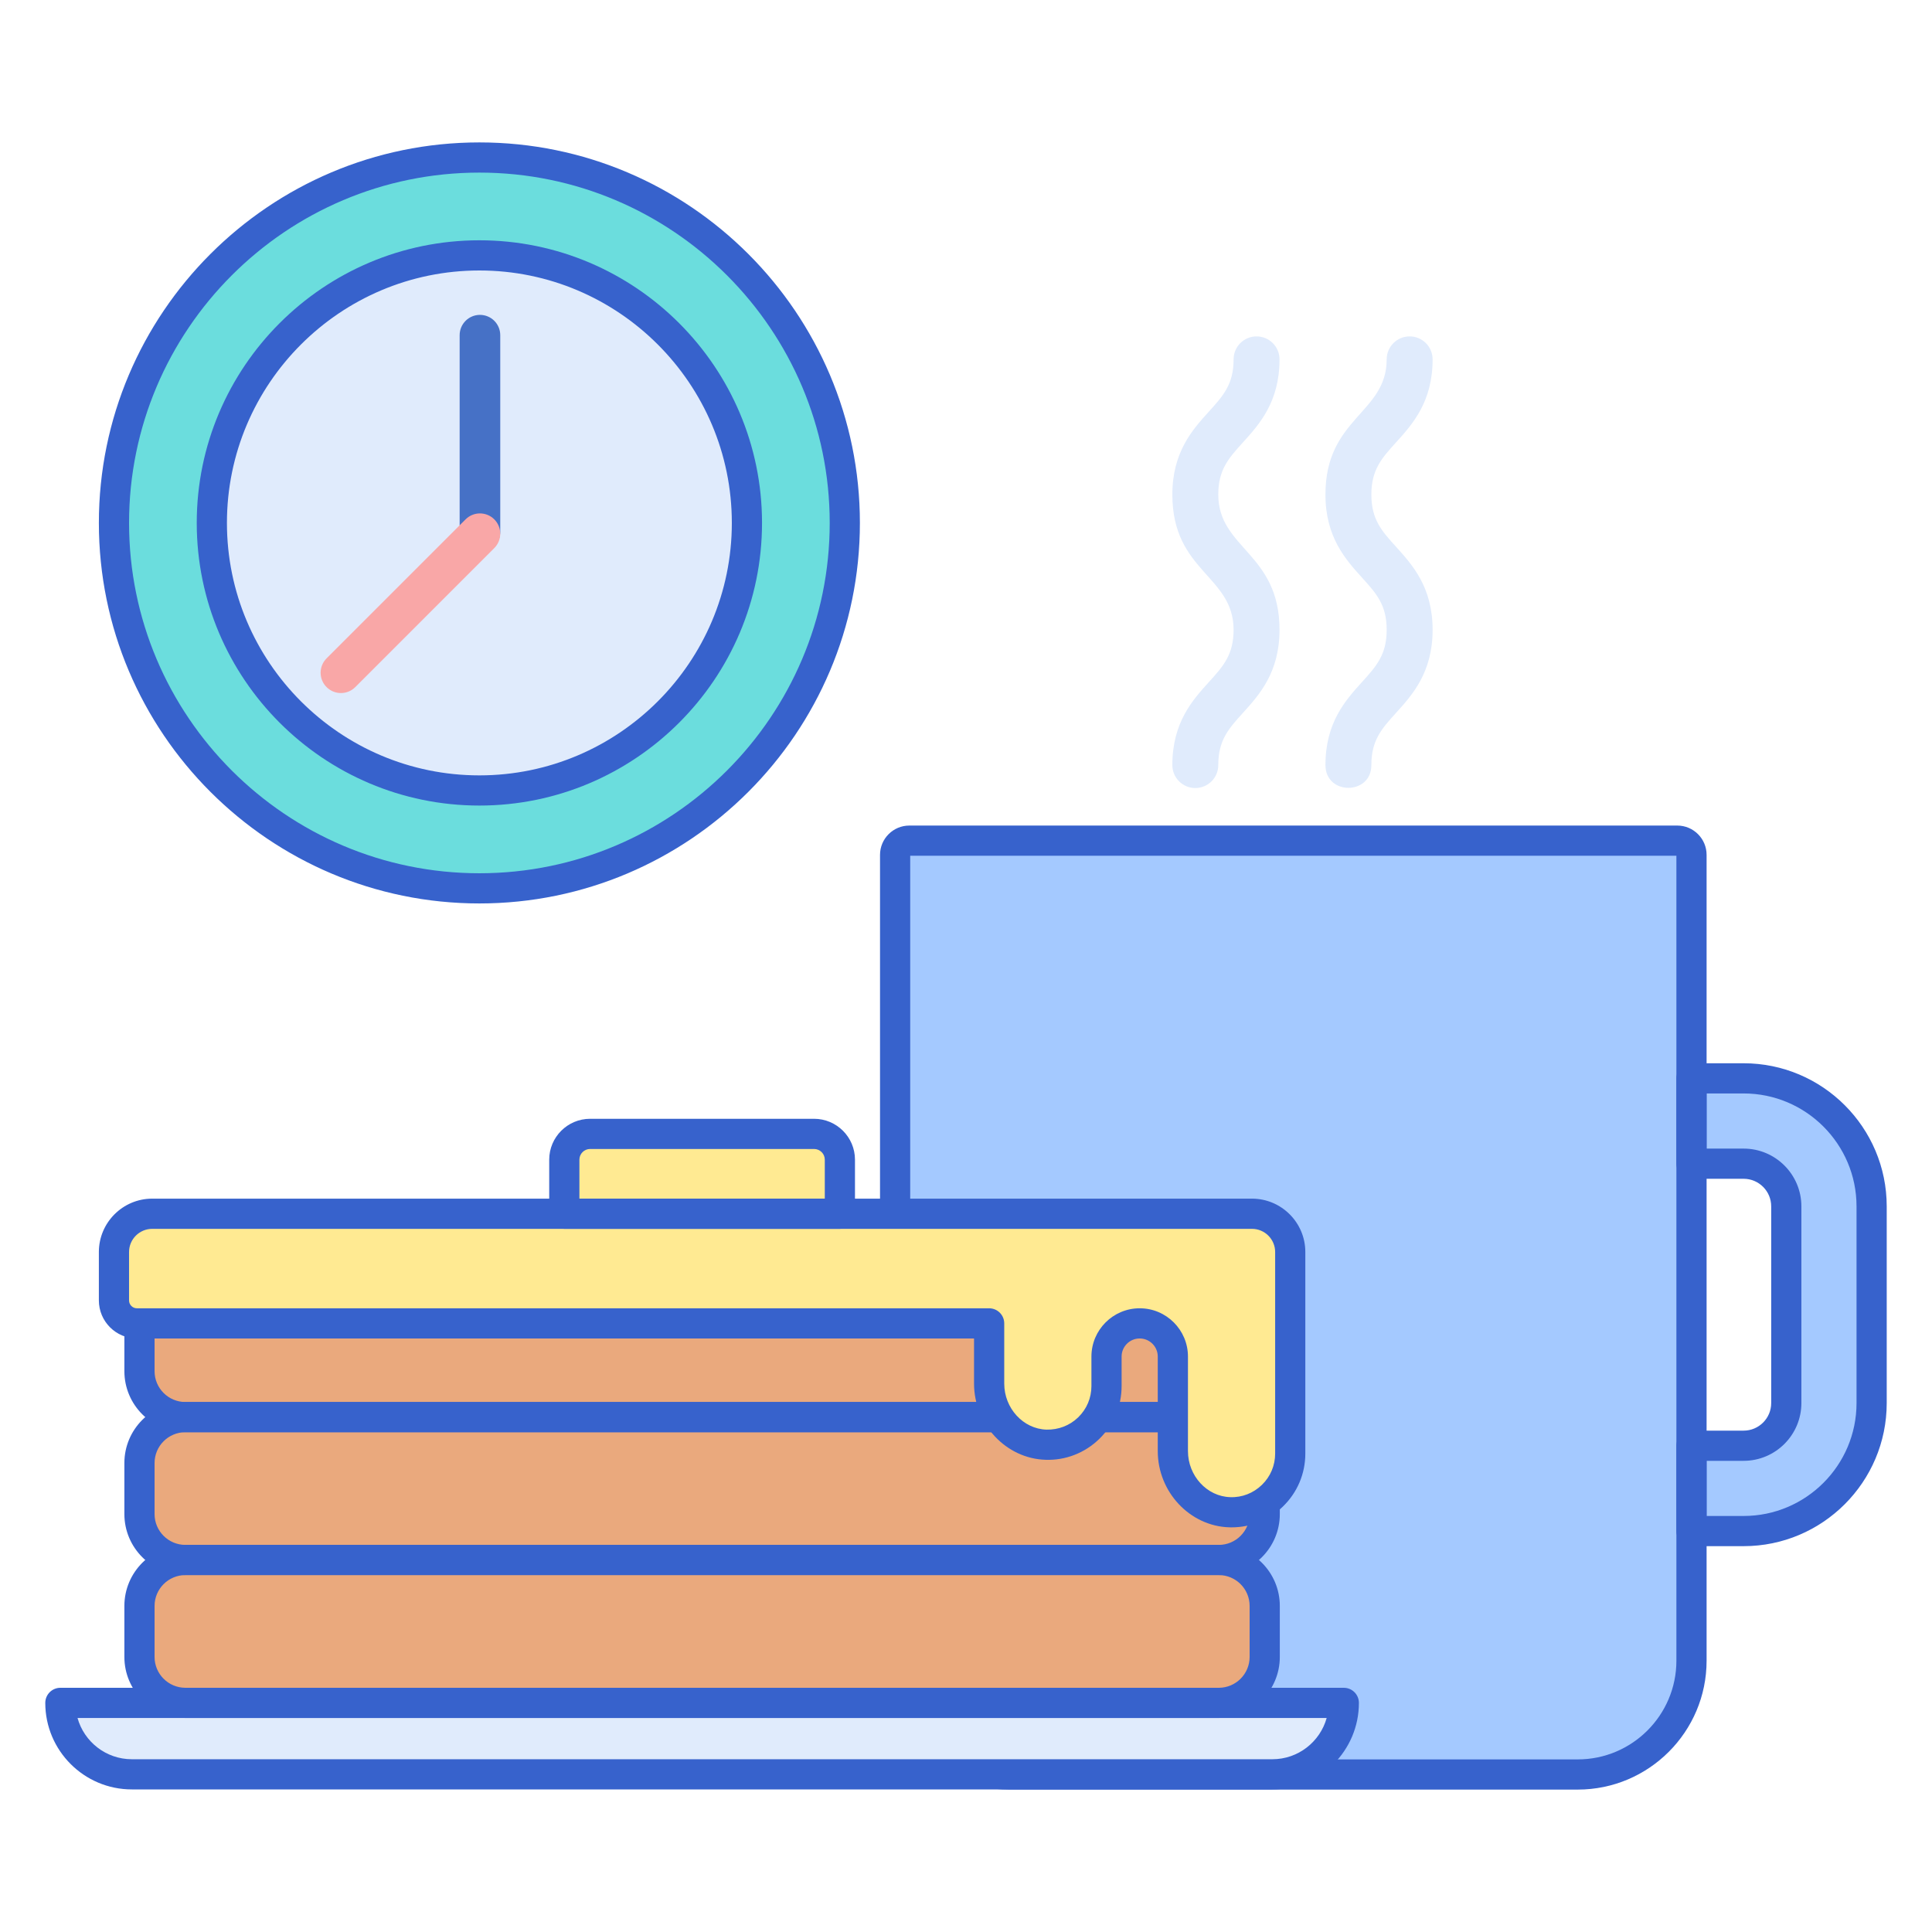 <?xml version="1.0" encoding="UTF-8" standalone="no"?><!-- icon666.com - MILLIONS OF FREE VECTOR ICONS --><svg width="1024" height="1024" id="Layer_1" enable-background="new 0 0 256 256" viewBox="0 0 256 256" xmlns="http://www.w3.org/2000/svg"><path d="m209.057 235.13h-75.374c-8.326 0-15.075-6.749-15.075-15.075v-106.78c0-1.041.844-1.884 1.884-1.884h101.755c1.041 0 1.884.844 1.884 1.884v106.78c.001 8.325-6.749 15.075-15.074 15.075z" fill="#a4c9ff"/><path d="m231.041 142.888h-6.909v11.307h6.909c3.117 0 5.653 2.536 5.653 5.653v26.066c0 3.117-2.536 5.653-5.653 5.653h-6.909v11.307h6.909c9.366 0 16.959-7.593 16.959-16.959v-26.067c0-9.367-7.593-16.96-16.959-16.96z" fill="#a4c9ff"/><path d="m209.057 237.13h-75.374c-9.416 0-17.075-7.66-17.075-17.075v-106.78c0-2.142 1.743-3.884 3.885-3.884h101.755c2.142 0 3.885 1.742 3.885 3.884v106.78c-.001 9.415-7.661 17.075-17.076 17.075zm-88.45-123.739v106.664c0 7.21 5.866 13.075 13.075 13.075h75.374c7.21 0 13.075-5.865 13.075-13.075v-106.664z" fill="#3762cc"/><path d="m231.041 204.874h-6.909c-1.104 0-2-.896-2-2v-11.307c0-1.104.896-2 2-2h6.909c2.014 0 3.652-1.639 3.652-3.653v-26.066c0-2.015-1.639-3.653-3.652-3.653h-6.909c-1.104 0-2-.896-2-2v-11.307c0-1.104.896-2 2-2h6.909c10.454 0 18.959 8.506 18.959 18.96v26.066c0 10.454-8.505 18.96-18.959 18.96zm-4.909-4h4.909c8.248 0 14.959-6.711 14.959-14.96v-26.066c0-8.249-6.711-14.96-14.959-14.96h-4.909v7.307h4.909c4.22 0 7.652 3.434 7.652 7.653v26.066c0 4.22-3.433 7.653-7.652 7.653h-4.909z" fill="#3762cc"/><path d="m158.385 104.42c-1.681 0-3.043-1.362-3.043-3.043 0-5.653 2.686-8.62 4.845-11.003 1.898-2.096 3.27-3.61 3.27-6.918 0-7.216-8.114-7.695-8.114-17.92 0-5.653 2.686-8.619 4.845-11.002 1.899-2.096 3.27-3.61 3.27-6.916 0-1.681 1.362-3.043 3.043-3.043s3.043 1.362 3.043 3.043c0 5.652-2.686 8.618-4.845 11.001-1.898 2.096-3.27 3.61-3.27 6.917 0 7.172 8.114 7.728 8.114 17.92 0 5.653-2.686 8.62-4.845 11.003-1.898 2.096-3.27 3.61-3.27 6.918 0 1.681-1.362 3.043-3.043 3.043z" fill="#e0ebfc"/><path d="m175.628 101.377c0-5.653 2.686-8.62 4.845-11.003 1.898-2.096 3.27-3.61 3.27-6.918 0-3.306-1.372-4.821-3.27-6.917-2.158-2.383-4.845-5.35-4.845-11.003 0-10.202 8.114-10.738 8.114-17.918 0-1.681 1.362-3.043 3.043-3.043s3.043 1.362 3.043 3.043c0 5.652-2.686 8.618-4.845 11.001-1.898 2.096-3.27 3.61-3.27 6.917s1.372 4.822 3.27 6.918c2.158 2.383 4.845 5.349 4.845 11.002s-2.686 8.62-4.845 11.003c-1.898 2.096-3.27 3.61-3.27 6.918.001 4.021-6.085 4.026-6.085 0z" fill="#e0ebfc"/><path d="m168.597 235.108h-151.13c-5.228 0-9.467-4.238-9.467-9.467h170.063c0 5.228-4.238 9.467-9.466 9.467z" fill="#e0ebfc"/><path d="m161.496 225.641h-136.929c-3.361 0-6.086-2.725-6.086-6.086v-6.762c0-3.361 2.725-6.086 6.086-6.086h136.93c3.361 0 6.086 2.725 6.086 6.086v6.762c-.001 3.361-2.725 6.086-6.087 6.086z" fill="#eaa97d"/><path d="m161.496 206.707h-136.929c-3.361 0-6.086-2.725-6.086-6.086v-6.762c0-3.361 2.725-6.086 6.086-6.086h136.93c3.361 0 6.086 2.725 6.086 6.086v6.762c-.001 3.362-2.725 6.086-6.087 6.086z" fill="#eaa97d"/><path d="m161.496 187.774h-136.929c-3.361 0-6.086-2.725-6.086-6.086v-6.762c0-3.361 2.725-6.086 6.086-6.086h136.93c3.361 0 6.086 2.725 6.086 6.086v6.762c-.001 3.361-2.725 6.086-6.087 6.086z" fill="#eaa97d"/><g fill="#3762cc"><path d="m168.597 237.107h-151.13c-6.323 0-11.467-5.143-11.467-11.466 0-1.104.896-2 2-2h170.063c1.104 0 2 .896 2 2 0 6.323-5.143 11.466-11.466 11.466zm-158.325-9.466c.876 3.149 3.77 5.467 7.195 5.467h151.13c3.425 0 6.318-2.317 7.194-5.467z"/><path d="m161.496 227.641h-136.929c-4.458 0-8.086-3.627-8.086-8.086v-6.762c0-4.459 3.627-8.086 8.086-8.086h136.929c4.459 0 8.086 3.627 8.086 8.086v6.762c0 4.459-3.627 8.086-8.086 8.086zm-136.929-18.934c-2.253 0-4.086 1.833-4.086 4.086v6.762c0 2.253 1.833 4.086 4.086 4.086h136.929c2.253 0 4.086-1.833 4.086-4.086v-6.762c0-2.253-1.833-4.086-4.086-4.086z"/><path d="m161.496 208.707h-136.929c-4.458 0-8.086-3.627-8.086-8.085v-6.763c0-4.458 3.627-8.085 8.086-8.085h136.929c4.459 0 8.086 3.627 8.086 8.085v6.763c0 4.458-3.627 8.085-8.086 8.085zm-136.929-18.933c-2.253 0-4.086 1.832-4.086 4.085v6.763c0 2.253 1.833 4.085 4.086 4.085h136.929c2.253 0 4.086-1.832 4.086-4.085v-6.763c0-2.253-1.833-4.085-4.086-4.085z"/><path d="m161.496 189.774h-136.929c-4.458 0-8.086-3.627-8.086-8.086v-6.763c0-4.458 3.627-8.085 8.086-8.085h136.929c4.459 0 8.086 3.627 8.086 8.085v6.763c0 4.459-3.627 8.086-8.086 8.086zm-136.929-18.933c-2.253 0-4.086 1.832-4.086 4.085v6.763c0 2.253 1.833 4.086 4.086 4.086h136.929c2.253 0 4.086-1.833 4.086-4.086v-6.763c0-2.253-1.833-4.085-4.086-4.085z"/></g><path d="m165.892 160.827h-145.72c-2.801 0-5.071 2.271-5.071 5.071v6.413c0 1.681 1.362 3.043 3.043 3.043h112.925v7.977c0 4.258 3.281 7.971 7.537 8.099 4.404.132 8.016-3.399 8.016-7.772v-3.908c0-2.427 1.968-4.395 4.395-4.395 2.427 0 4.395 1.968 4.395 4.395v12.531c0 4.258 3.281 7.971 7.537 8.099 4.404.132 8.016-3.399 8.016-7.772v-17.252-9.456c-.002-2.803-2.272-5.073-5.073-5.073z" fill="#ffea92"/><path d="m111.289 160.827h-36.515v-7.162c0-1.889 1.531-3.42 3.42-3.42h29.675c1.889 0 3.42 1.531 3.42 3.42z" fill="#ffea92"/><path d="m163.191 202.383c-.101 0-.202-.002-.305-.005-5.226-.157-9.477-4.687-9.477-10.098v-12.531c0-1.32-1.074-2.395-2.395-2.395s-2.396 1.074-2.396 2.395v3.909c0 2.667-1.054 5.158-2.968 7.016s-4.469 2.851-7.107 2.756c-5.227-.157-9.478-4.688-9.478-10.099v-5.977h-110.922c-2.781 0-5.043-2.263-5.043-5.043v-6.413c0-3.899 3.172-7.071 7.071-7.071h145.72c3.899 0 7.071 3.172 7.071 7.071v26.708c0 2.667-1.055 5.159-2.969 7.017-1.84 1.786-4.245 2.76-6.802 2.76zm-12.175-29.029c3.526 0 6.395 2.868 6.395 6.395v12.531c0 3.271 2.511 6.007 5.598 6.1 1.57.061 3.07-.53 4.2-1.627 1.132-1.098 1.755-2.57 1.755-4.146v-26.708c0-1.693-1.378-3.071-3.071-3.071h-145.722c-1.693 0-3.071 1.378-3.071 3.071v6.413c0 .575.468 1.043 1.043 1.043h112.924c1.104 0 2 .896 2 2v7.977c0 3.271 2.511 6.008 5.598 6.101 1.566.035 3.07-.53 4.201-1.628s1.754-2.57 1.754-4.146v-3.909c0-3.527 2.869-6.396 6.396-6.396z" fill="#3762cc"/><path d="m111.289 162.827h-36.515c-1.104 0-2-.896-2-2v-7.162c0-2.988 2.431-5.42 5.42-5.42h29.675c2.989 0 5.42 2.432 5.42 5.42v7.162c0 1.105-.895 2-2 2zm-34.515-4h32.515v-5.162c0-.783-.637-1.42-1.42-1.42h-29.675c-.783 0-1.42.637-1.42 1.42z" fill="#3762cc"/><circle cx="63.521" cy="69.291" fill="#6bdddd" r="48.421"/><circle cx="63.521" cy="69.291" fill="#e0ebfc" r="35.451"/><path d="m63.596 73.155c-1.486 0-2.69-1.204-2.69-2.69v-26.053c0-1.486 1.204-2.69 2.69-2.69s2.69 1.204 2.69 2.69v26.053c0 1.486-1.205 2.69-2.69 2.69z" fill="#4671c6"/><path d="m43.271 87.24 18.422-18.422c1.05-1.05 2.754-1.051 3.804 0 1.051 1.051 1.05 2.754 0 3.804l-18.421 18.423c-1.05 1.05-2.754 1.051-3.804 0-1.051-1.051-1.051-2.754-.001-3.805z" fill="#f9a7a7"/><path d="m63.521 119.711c-27.802 0-50.42-22.618-50.42-50.42s22.618-50.421 50.42-50.421 50.42 22.619 50.42 50.421-22.619 50.42-50.42 50.42zm0-96.841c-25.596 0-46.42 20.824-46.42 46.421 0 25.596 20.824 46.42 46.42 46.42s46.42-20.824 46.42-46.42c0-25.597-20.824-46.421-46.42-46.421z" fill="#3762cc"/><path d="m63.521 106.741c-20.65 0-37.451-16.8-37.451-37.45s16.8-37.451 37.451-37.451 37.451 16.801 37.451 37.451-16.801 37.45-37.451 37.45zm0-70.901c-18.445 0-33.451 15.006-33.451 33.451 0 18.444 15.006 33.45 33.451 33.45s33.451-15.006 33.451-33.45c-.001-18.445-15.007-33.451-33.451-33.451z" fill="#3762cc"/></svg>